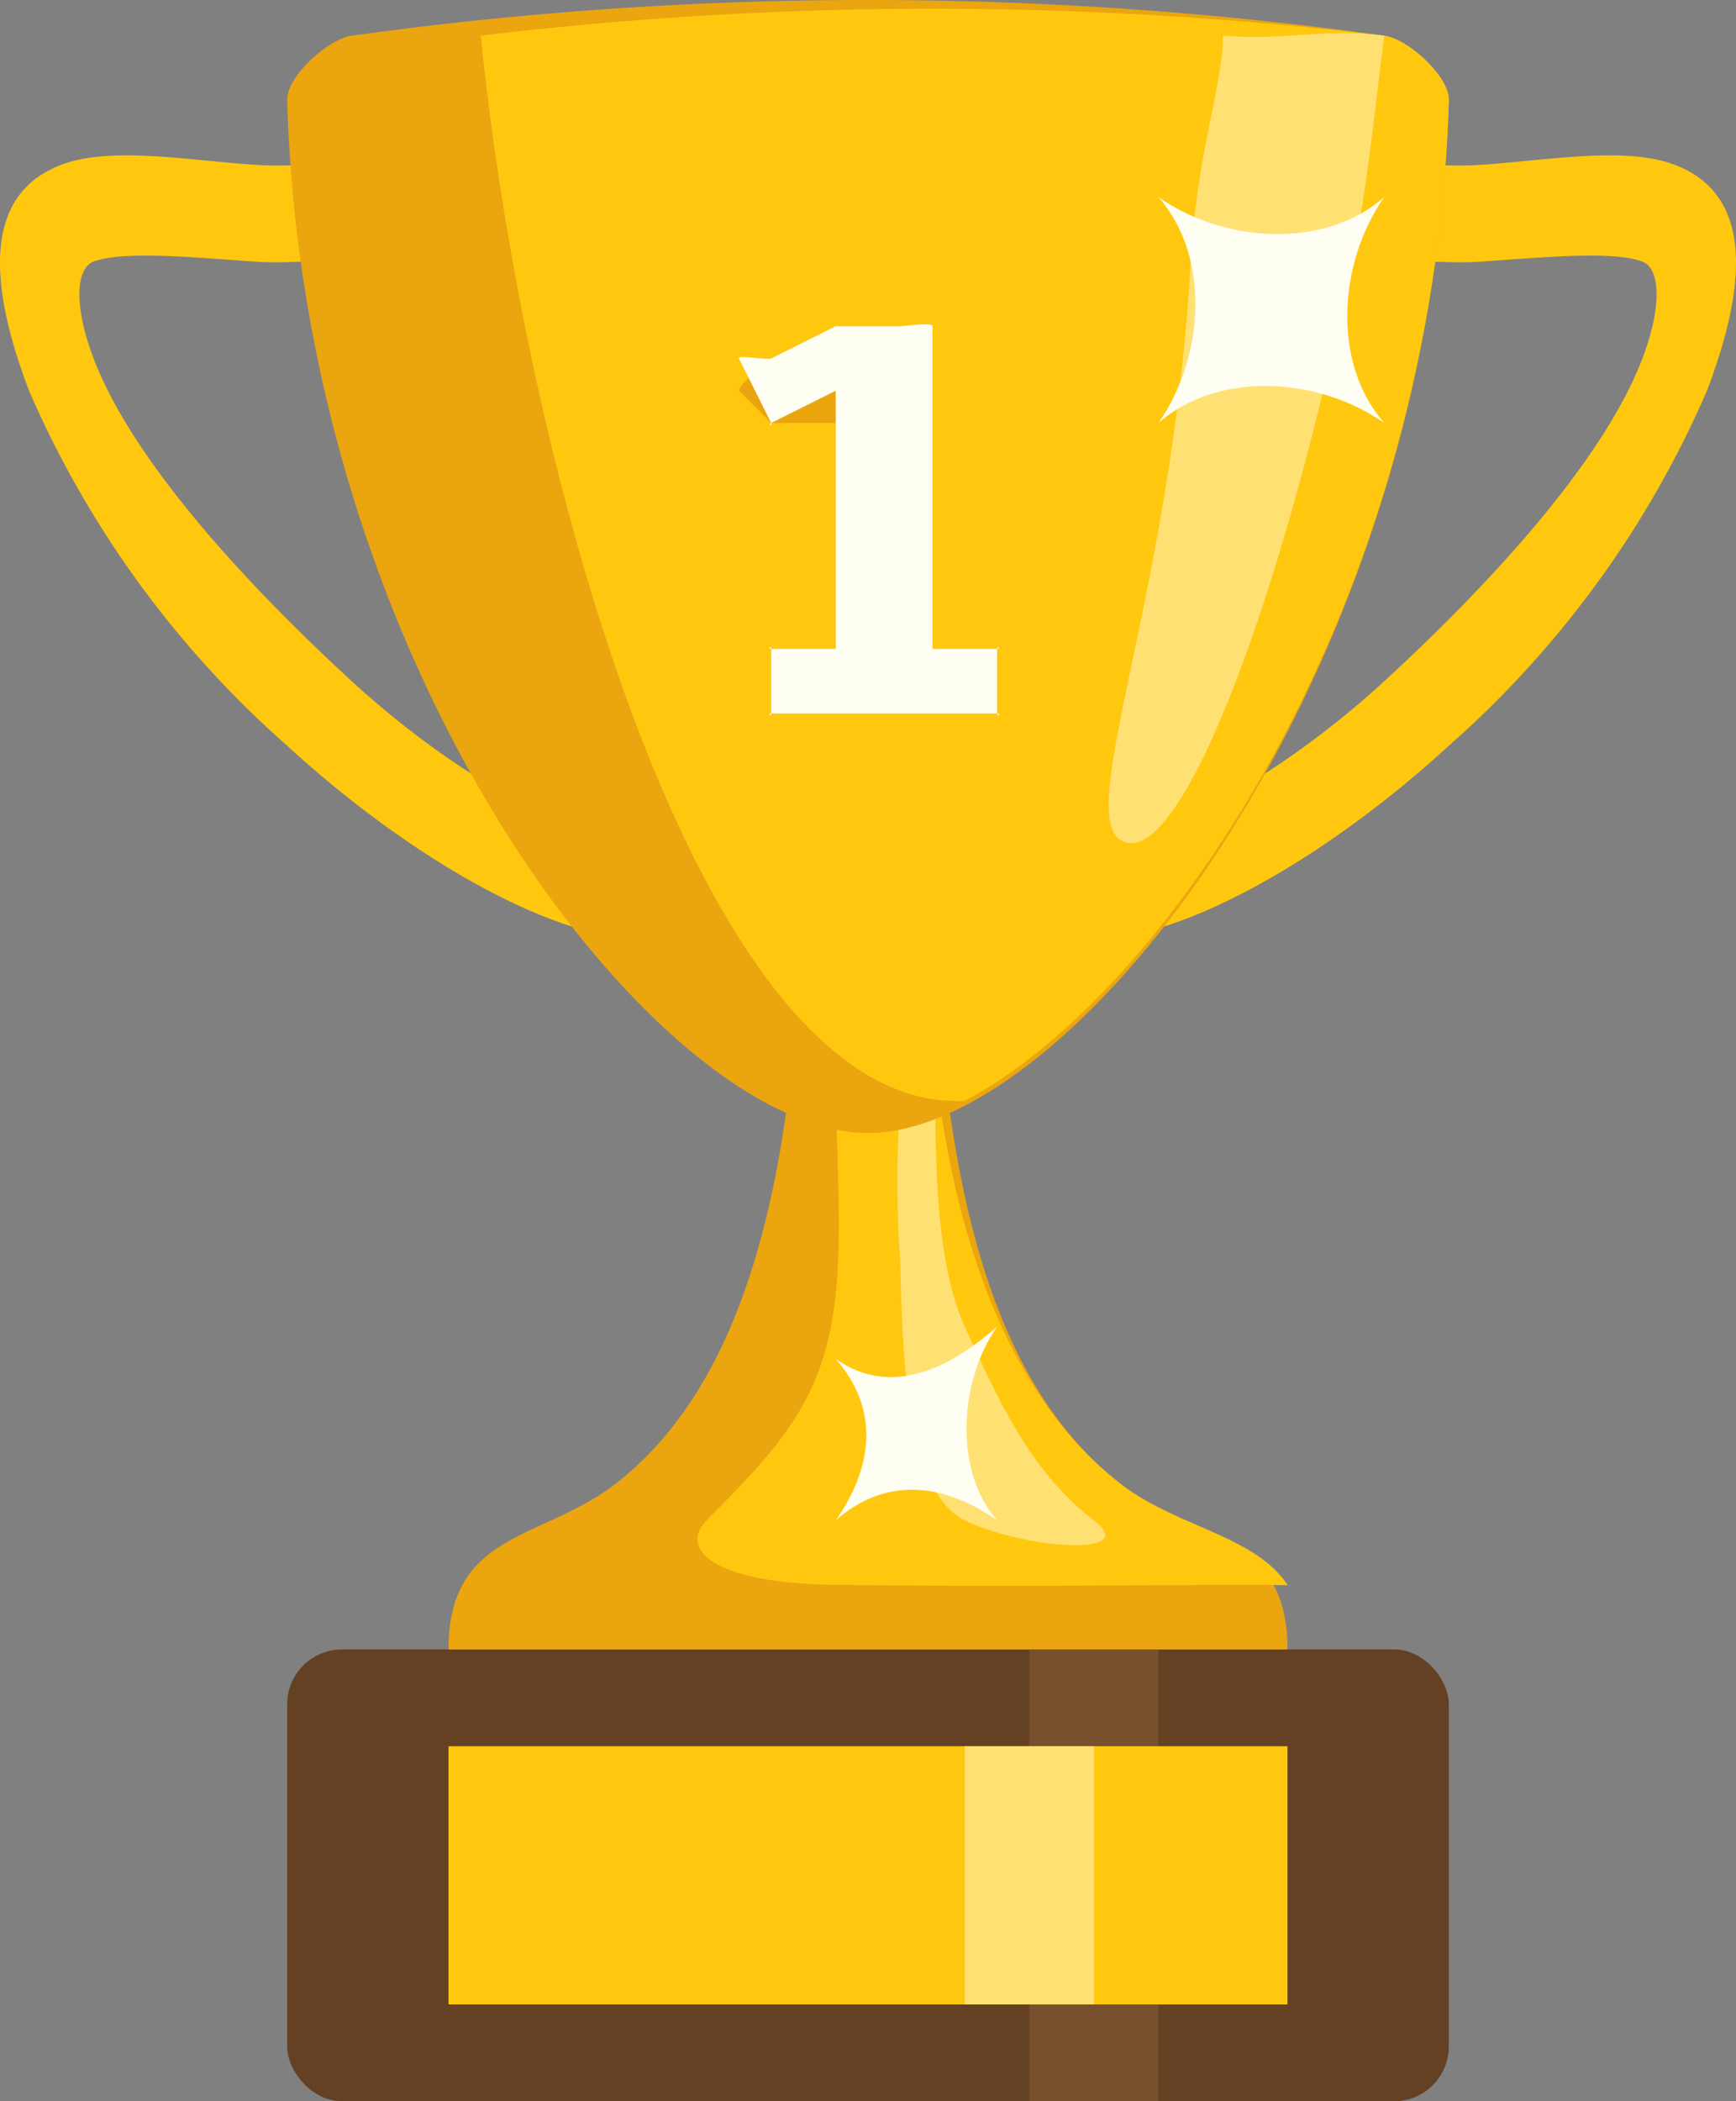 <svg xmlns="http://www.w3.org/2000/svg" width="53.8" height="65.106" viewBox="0 0 53.8 65.106"><rect x="0" y="0" width="53.8" height="65.106" fill="#808080" stroke="none"/><defs><style>.a{fill:#644123;}.b{fill:#78502d;}.c,.e{fill:#ffc80f;}.d,.g{fill:#ffe173;}.e,.f,.g,.h{fill-rule:evenodd;}.f{fill:#eba50f;}.h{fill:#fffef3;}</style></defs><g transform="translate(-547.854 -191.88)"><rect class="a" width="36" height="14" rx="1.698" transform="translate(556.754 242.986)"/><rect class="b" width="4" height="14" transform="translate(579.754 242.986)"/><rect class="c" width="26" height="8" transform="translate(561.754 245.986)"/><rect class="d" width="4" height="8" transform="translate(577.754 245.986)"/><path class="e" d="M591.754,199.986c-.817.007-1.993-.183-2-1a2.523,2.523,0,0,1,2-2c.672-.006,1.182.054,2,0,2.048-.135,4.468-.582,6,0,2.187.831,2.438,3.217,1,7a31.133,31.133,0,0,1-8,11c-3.574,3.283-8.039,5.955-11,6-.817.01-.99-.182-1-1s.183-1.99,1-2c2.17-.033,5.9-2.154,9-5,3.471-3.188,6.835-6.935,8-10,.644-1.7.526-2.8,0-3-.933-.354-3.27-.114-5,0C592.949,200.039,592.615,199.978,591.754,199.986Z"/><path class="e" d="M557.754,196.986a2.522,2.522,0,0,1,2,2c-.006.817-1.182,1.007-2,1-.861-.008-1.2.053-2,0-1.731-.114-4.067-.354-5,0-.526.2-.644,1.3,0,3,1.165,3.065,4.529,6.812,8,10,3.1,2.846,6.831,4.967,9,5,.818.01,1.009,1.182,1,2s-.182,1.01-1,1c-2.961-.045-7.426-2.717-11-6a31.145,31.145,0,0,1-8-11c-1.438-3.783-1.187-6.169,1-7,1.531-.582,3.953-.135,6,0C556.572,197.04,557.082,196.98,557.754,196.986Z"/><path class="f" d="M572.754,219.986c-.29,6.669-1.155,14.43-6,18-2.259,1.621-5,1.43-5,5h26c0-3.57-2.74-3.379-5-5-4.844-3.57-5.711-11.331-6-18Z"/><path class="e" d="M587.754,240.986c-.988-1.49-3.29-1.774-5-3-3.891-2.868-5.566-8.555-6-14-.765.121-3,.128-3,1-.008,2.343.221,4.884,0,7-.339,3.232-1.694,4.675-4,7-.843.849.09,1.953,4,2,5.247.064,10.585,0,12,0C588.934,240.986,587.392,241.022,587.754,240.986Z"/><path class="g" d="M576.754,225.986c-.065-.015-.908-.458-1,0a35.3,35.3,0,0,0,0,5c.065,2.584.137,7.093,2,8s5.493,1.142,4,0c-1.849-1.414-2.826-3.4-4-6S576.98,226.037,576.754,225.986Z"/><path class="f" d="M558.754,192.986c-.729.1-2.021,1.264-2,2,.52,18.033,11.675,32,18,32s17.481-13.967,18-32c.021-.736-1.27-1.906-2-2A116.223,116.223,0,0,0,558.754,192.986Z"/><path class="e" d="M577.754,225.986c6.271-3.3,14.554-15.5,15-31,.021-.736-1.27-1.906-2-2a117.738,117.738,0,0,0-28,0C564.145,206.733,569.687,226.413,577.754,225.986Z"/><path class="g" d="M590.754,192.986c-1.893-.242-3.127.161-5,0,.007,1.5-.819,3.666-1,7-.573,10.545-3.8,17.517-2,18s4.885-7.672,7-18C590.26,197.511,590.464,195.188,590.754,192.986Z"/><path class="f" d="M578.754,211.986v2c0,.132.132,0,0,0h-7c-.132,0,0,.132,0,0v-2c0-.132-.132,0,0,0h2v-7h-2c-.122.049.049.121,0,0l-1-1c-.053-.118.883-.945,1-1h0l2-1c.033-.016-.034,0,0,0h2c.132,0,1-.132,1,0v10h2C578.886,211.986,578.754,211.854,578.754,211.986Z"/><path class="h" d="M578.754,211.986v2c0,.132.132,0,0,0h-7c-.132,0,0,.132,0,0v-2c0-.132-.132,0,0,0h2v-8l-2,1c-.122.049.049.121,0,0l-1-2c-.053-.118.883.055,1,0h0l2-1c.033-.016-.034,0,0,0h2c.132,0,1-.132,1,0v10h2C578.886,211.986,578.754,211.854,578.754,211.986Z"/><path class="h" d="M573.754,238.986c1.175-1.672,1.349-3.465,0-5,1.673,1.175,3.465.35,5-1-1.175,1.673-1.349,4.465,0,6C577.082,237.811,575.29,237.637,573.754,238.986Z"/><path class="h" d="M583.754,204.986c1.422-2.025,1.633-5.141,0-7,2.025,1.422,5.141,1.634,7,0-1.423,2.025-1.634,5.141,0,7C588.729,203.564,585.613,203.353,583.754,204.986Z"/></g></svg>